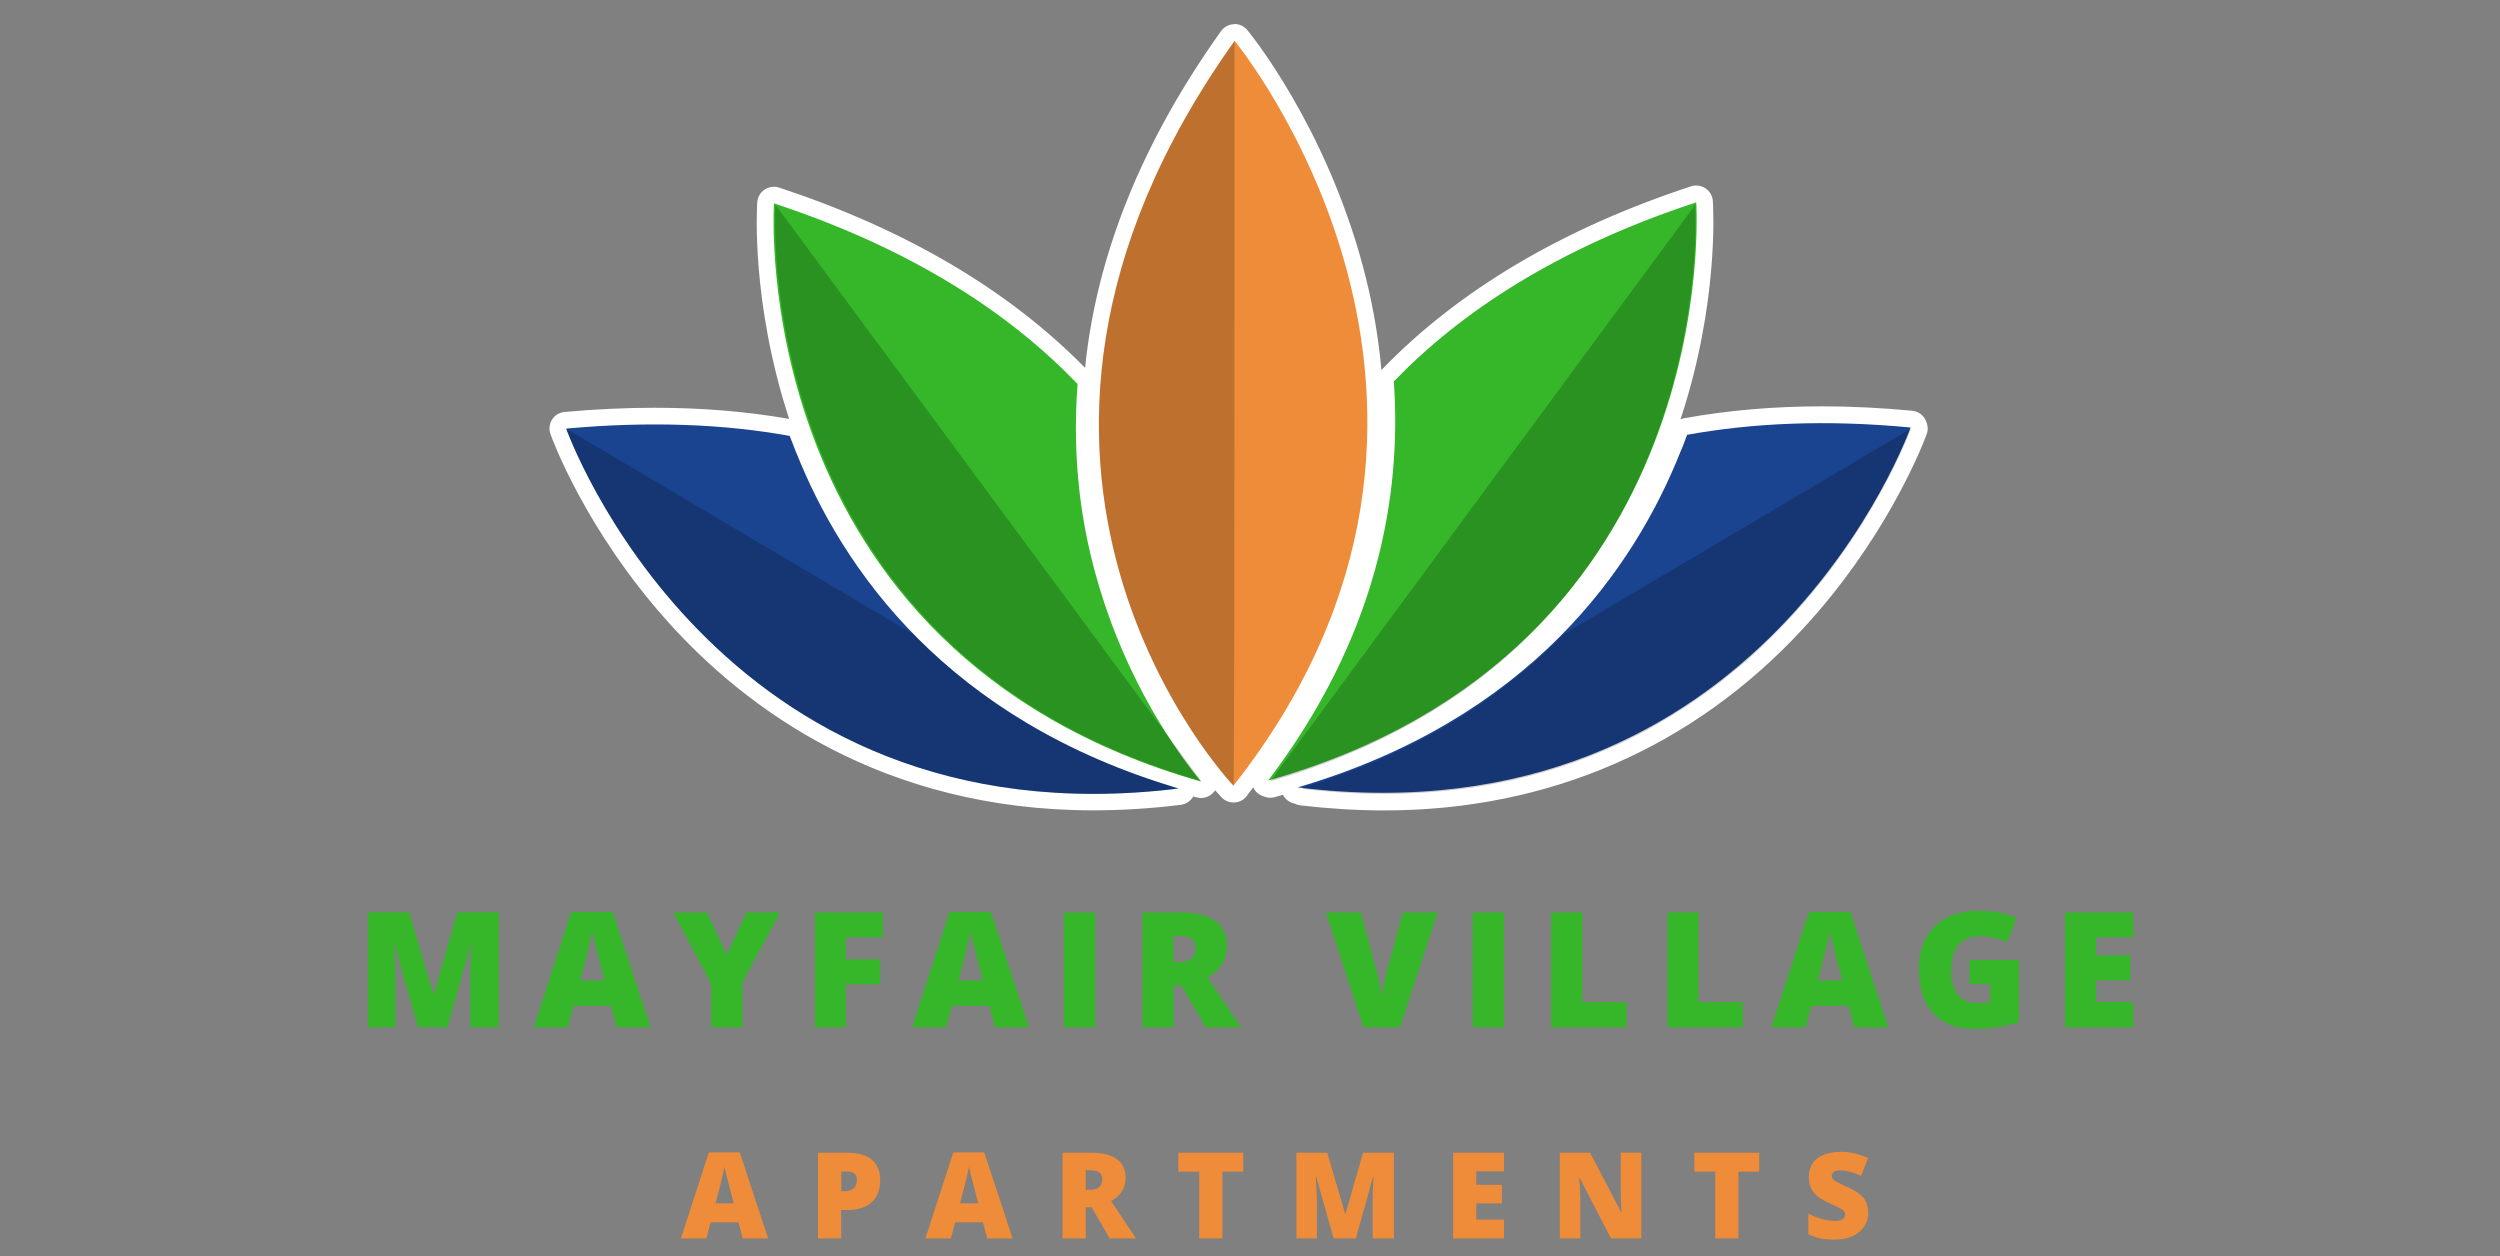 <?xml version="1.0" encoding="UTF-8"?>
<svg id="logos" xmlns="http://www.w3.org/2000/svg" viewBox="0 0 300 150.74">
  <rect x="0" y="0" width="300" height="150.74" fill="#808080" stroke="none"/>
  <defs>
    <style>
      .cls-1 {
        opacity: .2;
      }

      .cls-1, .cls-2 {
        isolation: isolate;
      }

      .cls-3 {
        fill: #fff;
      }

      .cls-4 {
        fill: #35b729;
      }

      .cls-5 {
        fill: #ee8c3a;
      }

      .cls-6 {
        fill: #1a448f;
      }
    </style>
  </defs>
  <path class="cls-4" d="M50.16,123.28l-2.82-9.94h-.09c.13,1.69.2,3.01.2,3.94v5.99h-3.3v-13.79h4.96l2.88,9.79h.08l2.82-9.79h4.97v13.79h-3.43v-6.05c0-.31,0-.66.01-1.05,0-.38.05-1.32.13-2.82h-.09l-2.78,9.92h-3.55Z"/>
  <path class="cls-4" d="M74,123.28l-.68-2.58h-4.48l-.7,2.58h-4.09l4.5-13.85h4.97l4.56,13.85h-4.08ZM72.55,117.64l-.59-2.26c-.14-.5-.31-1.15-.5-1.95s-.33-1.37-.39-1.72c-.06.32-.17.85-.33,1.59s-.54,2.19-1.11,4.35h2.93Z"/>
  <path class="cls-4" d="M87.2,114.6l2.38-5.11h4.04l-4.54,8.41v5.39h-3.75v-5.27l-4.54-8.52h4.06l2.36,5.11Z"/>
  <path class="cls-4" d="M101.48,123.28h-3.67v-13.79h8.15v2.99h-4.48v2.63h4.13v2.99h-4.13v5.18Z"/>
  <path class="cls-4" d="M119.4,123.28l-.68-2.58h-4.48l-.7,2.58h-4.09l4.5-13.85h4.97l4.56,13.85h-4.08ZM117.94,117.64l-.59-2.26c-.14-.5-.31-1.15-.5-1.95s-.33-1.37-.39-1.72c-.06.32-.17.85-.33,1.59s-.54,2.19-1.11,4.35h2.93Z"/>
  <path class="cls-4" d="M127.67,123.28v-13.79h3.75v13.79h-3.75Z"/>
  <path class="cls-4" d="M140.83,118.26v5.02h-3.73v-13.79h4.52c3.75,0,5.62,1.36,5.62,4.08,0,1.6-.78,2.83-2.34,3.71l4.02,6.01h-4.23l-2.92-5.02h-.94ZM140.83,115.46h.7c1.3,0,1.95-.58,1.95-1.73,0-.95-.64-1.42-1.92-1.42h-.74v3.15Z"/>
  <path class="cls-4" d="M168.35,109.49h4.17l-4.52,13.79h-4.39l-4.5-13.79h4.19l1.88,6.99c.39,1.55.6,2.64.64,3.25.04-.44.13-.99.26-1.65.13-.66.25-1.18.35-1.56l1.92-7.03Z"/>
  <path class="cls-4" d="M176.72,123.28v-13.79h3.75v13.79h-3.75Z"/>
  <path class="cls-4" d="M186.15,123.28v-13.79h3.73v10.78h5.31v3.01h-9.04Z"/>
  <path class="cls-4" d="M200.1,123.28v-13.79h3.73v10.78h5.31v3.01h-9.04Z"/>
  <path class="cls-4" d="M222.52,123.28l-.68-2.58h-4.48l-.7,2.58h-4.09l4.5-13.85h4.97l4.56,13.85h-4.08ZM221.06,117.64l-.59-2.26c-.14-.5-.31-1.15-.5-1.95-.2-.8-.33-1.37-.39-1.72-.06.32-.17.85-.33,1.59s-.54,2.19-1.11,4.35h2.93Z"/>
  <path class="cls-4" d="M236.33,115.2h5.95v7.44c-1.62.55-3.39.83-5.33.83-2.13,0-3.77-.62-4.93-1.85-1.16-1.23-1.74-2.99-1.74-5.27s.64-3.96,1.91-5.2c1.27-1.24,3.05-1.86,5.34-1.86.87,0,1.69.08,2.46.25.77.16,1.44.37,2.01.62l-1.18,2.92c-.99-.49-2.09-.74-3.27-.74-1.09,0-1.93.35-2.52,1.06-.59.71-.89,1.72-.89,3.03s.27,2.27.81,2.95c.54.68,1.31,1.01,2.33,1.01.55,0,1.06-.05,1.53-.16v-2.16h-2.46v-2.88Z"/>
  <path class="cls-4" d="M255.99,123.28h-8.19v-13.79h8.19v2.99h-4.46v2.17h4.13v2.99h-4.13v2.6h4.46v3.04Z"/>
  <path class="cls-5" d="M89.13,148.61l-.51-1.93h-3.34l-.52,1.93h-3.05l3.35-10.32h3.71l3.4,10.32h-3.04ZM88.05,144.4l-.44-1.69c-.1-.37-.23-.86-.38-1.45s-.25-1.02-.29-1.28c-.04.24-.13.63-.25,1.18-.12.55-.4,1.63-.83,3.24h2.19Z"/>
  <path class="cls-5" d="M105.63,141.6c0,1.15-.34,2.04-1.02,2.66s-1.64.94-2.89.94h-.78v3.41h-2.78v-10.28h3.56c1.3,0,2.27.28,2.92.85.65.57.98,1.37.98,2.42ZM100.95,142.94h.51c.42,0,.75-.12.99-.35.25-.23.37-.56.37-.97,0-.69-.38-1.04-1.15-1.04h-.72v2.36Z"/>
  <path class="cls-5" d="M118.47,148.61l-.51-1.93h-3.34l-.52,1.93h-3.05l3.35-10.32h3.71l3.4,10.32h-3.04ZM117.39,144.4l-.44-1.69c-.1-.37-.23-.86-.38-1.45s-.25-1.02-.29-1.28c-.04.24-.13.63-.25,1.18-.12.55-.4,1.63-.83,3.24h2.19Z"/>
  <path class="cls-5" d="M130.29,144.87v3.74h-2.78v-10.28h3.37c2.79,0,4.19,1.01,4.19,3.04,0,1.19-.58,2.11-1.74,2.76l2.99,4.48h-3.15l-2.18-3.74h-.7ZM130.29,142.78h.52c.97,0,1.46-.43,1.46-1.29,0-.71-.48-1.06-1.43-1.06h-.55v2.35Z"/>
  <path class="cls-5" d="M146.69,148.61h-2.78v-8.01h-2.51v-2.27h7.79v2.27h-2.5v8.01Z"/>
  <path class="cls-5" d="M160.04,148.61l-2.1-7.4h-.06c.1,1.26.15,2.24.15,2.94v4.46h-2.46v-10.28h3.7l2.14,7.3h.06l2.1-7.3h3.7v10.28h-2.55v-4.51c0-.23,0-.49.01-.78,0-.29.04-.99.1-2.1h-.06l-2.07,7.39h-2.64Z"/>
  <path class="cls-5" d="M180.48,148.61h-6.1v-10.28h6.1v2.23h-3.33v1.62h3.08v2.23h-3.08v1.94h3.33v2.26Z"/>
  <path class="cls-5" d="M196.96,148.61h-3.64l-3.75-7.24h-.06c.09,1.14.13,2.01.13,2.61v4.63h-2.46v-10.28h3.63l3.74,7.14h.04c-.07-1.04-.1-1.87-.1-2.5v-4.65h2.47v10.28Z"/>
  <path class="cls-5" d="M208.61,148.61h-2.78v-8.01h-2.51v-2.27h7.79v2.27h-2.5v8.01Z"/>
  <path class="cls-5" d="M224.2,145.49c0,.64-.16,1.2-.49,1.7-.32.49-.79.88-1.4,1.15-.61.27-1.32.41-2.14.41-.68,0-1.26-.05-1.72-.14s-.95-.26-1.45-.5v-2.47c.53.27,1.08.48,1.65.64.57.15,1.1.23,1.57.23.41,0,.71-.07.91-.21.19-.14.29-.33.29-.55,0-.14-.04-.26-.12-.37-.08-.1-.2-.21-.37-.32-.17-.11-.63-.33-1.37-.66-.67-.3-1.17-.6-1.51-.89s-.58-.61-.75-.98c-.16-.37-.24-.81-.24-1.31,0-.95.34-1.68,1.03-2.21.69-.53,1.64-.79,2.84-.79,1.06,0,2.15.25,3.25.74l-.85,2.14c-.96-.44-1.79-.66-2.49-.66-.36,0-.62.06-.79.19-.16.13-.25.28-.25.47,0,.2.1.38.31.54.21.16.77.45,1.7.87.89.4,1.5.83,1.85,1.28.34.46.52,1.03.52,1.73Z"/>
  <g class="cls-2">
    <path class="cls-3" d="M131.18,96.27c-47.84,0-64.03-44.06-64.19-44.5-.1-.29-.07-.61.1-.87.17-.26.44-.43.75-.46,3.68-.33,7.29-.5,10.74-.5,5.75,0,11.25.47,16.35,1.39.34.06.62.29.75.61.28.7.54,1.35.8,2.04,3.68,9.24,10.62,20.71,23.66,29.63-12.69-9.04-19.52-20.53-23.19-30.04-5.95-15.42-5.11-28.68-5.07-29.24.02-.31.18-.59.44-.76.17-.11.36-.17.56-.17.11,0,.21.02.31.05,15.32,5.05,27.71,12.43,36.83,21.92.2.21.3.49.28.77-.61,7.91.16,15.66,2.29,23.02,1.86,6.61,4.71,12.89,8.45,18.67l3.93,5.31c.25.34.26.81.02,1.16-.12.18-.3.31-.49.37-.13.06-.26.1-.4.1-.08,0-.16-.01-.24-.03-.49-.14-.97-.28-1.44-.43.04.12.05.25.04.38-.04.47-.4.85-.87.91-3.52.43-7.01.65-10.37.65h0ZM166.09,96.26c-3.23,0-6.58-.2-9.95-.6-.16-.02-.31-.08-.44-.17h-.09c-.47-.07-.84-.45-.87-.92-.01-.18.02-.35.09-.5-.69.22-1.39.43-2.1.63-.09.03-.18.04-.28.04-.16,0-.31-.04-.45-.1-.26-.05-.49-.19-.64-.42-.24-.35-.23-.83.03-1.17,11.05-14.56,16.05-30.44,14.88-47.22-.02-.28.08-.56.28-.76,9.08-9.41,21.43-16.72,36.7-21.74.1-.03.21-.05.31-.05.2,0,.39.06.56.17.26.17.42.45.44.76.02.23,1.43,23.17-12.51,43.37-6.33,9.25-14.81,16.53-25.31,21.74,19.83-9.15,29.4-23.89,34.01-35.49.21-.44.35-.85.5-1.26.09-.26.19-.52.29-.77.13-.32.41-.55.75-.61,5.17-.94,10.68-1.41,16.38-1.41,3.46,0,7.07.18,10.72.52.31.03.58.2.75.46.06.09.1.19.12.29.11.26.1.56-.03.83-1.71,4.52-18.16,44.38-64.12,44.38,0,0,0,0,0,0ZM148,95.32c-.27,0-.53-.11-.71-.31-.16-.17-16.43-17.52-16.43-44.05,0-15.63,5.54-31.32,16.47-46.64.18-.25.47-.41.78-.42.01,0,.02,0,.03,0,.3,0,.58.13.77.36.37.45,9.17,11.25,13.65,27.89,4.14,15.36,5.12,38.67-13.67,62.61-.05.1-.11.19-.18.26-.19.19-.44.29-.71.29h-.01ZM132.86,50.96c0,20.62,10.1,35.46,14.19,40.63.08-12.98.09-69.34.09-83.44-9.47,14.12-14.27,28.51-14.28,42.81h0Z"/>
    <path class="cls-3" d="M148.15,4.9s35.94,43.59-.13,89.37c.13-2.4.13-89.32.13-89.32-12.21,17.11-16.28,32.76-16.28,46.02,0-13.26,4.06-28.93,16.28-46.06M203.55,24.28s1.56,22.59-12.34,42.74c13.04-19.08,12.32-40.28,12.2-42.43l-50.82,68.96c-.14.04-.28.08-.42.12,13.11-17.27,16.04-34.14,15.08-47.89,8.02-8.3,19.59-15.99,36.29-21.49M92.87,24.41c16.79,5.54,28.4,13.31,36.42,21.66-.7,9.1.48,17,2.32,23.38,2.28,8.08,5.7,14.5,8.58,18.94l-47.15-63.81c-.18,3.38-1.84,53.89,51,69.13.02.02.04.05.06.07-54.96-15.69-51.24-69.38-51.24-69.38M218.66,50.78c3.38,0,6.91.17,10.62.52,0,0-.02.07-.07.2l-41.52,24.58c-7.14,7.34-17.05,14.02-30.81,18.24l-.45.26c-.23-.03-.46-.05-.69-.08,27.88-8.22,40.37-26.28,45.94-40.29.31-.66.53-1.36.79-2.02,4.93-.89,10.32-1.4,16.21-1.4M78.58,50.93c5.87,0,11.25.49,16.18,1.38.26.66.53,1.32.79,2.02,5.3,13.31,16.9,30.38,42.06,39.07-12.31-4.24-21.35-10.49-28.03-17.32l-41.64-24.65c3.72-.34,7.27-.5,10.65-.5M131.86,50.96c0,26.42,16.15,43.32,16.15,43.32,0,0,0,0,0,0,0,.03,0,.05,0,.05,0,0-16.16-16.92-16.15-43.36M229.32,51.43c-.08.16-15.67,43.83-63.23,43.83-3.14,0-6.42-.19-9.84-.6l.16-.09c3.33.38,6.52.56,9.58.56,45.84,0,62-40.43,63.21-43.64l.12-.07M67.93,51.43c.08.16,15.68,43.83,63.27,43.83,3.14,0,6.42-.19,9.84-.6l-.6-.34c.33.1.66.2.99.3-3.58.44-6.99.64-10.26.64-47.69,0-63.25-43.84-63.25-43.84M191.21,67.02c-7.48,10.94-19.5,21.19-38.77,26.73l.15-.21c19.15-5.52,31.13-15.66,38.62-26.52M140.2,88.39l3.96,5.36s-.07-.02-.1-.03c-.97-1.19-2.33-2.98-3.85-5.33M137.61,93.4c.92.32,1.86.62,2.82.92h.01c-.97-.29-1.91-.6-2.84-.92M148.15,2.9s-.05,0-.07,0c-.62.02-1.2.33-1.56.84-9.47,13.27-14.94,26.83-16.31,40.4-9.18-9.35-21.53-16.62-36.71-21.63-.2-.07-.42-.1-.63-.1-.39,0-.78.12-1.12.34-.51.34-.84.91-.88,1.52-.04.52-.76,11.99,3.83,26-5.04-.89-10.47-1.34-16.12-1.34-3.47,0-7.1.17-10.79.5-.15.01-.3.04-.45.08-.12.04-.24.09-.34.14-.31.17-.57.41-.75.69-.09.14-.16.29-.21.45,0,0,0,0,0,0,0,0,0,0,0,0-.13.39-.14.83,0,1.24,0,0,0,0,0,0,0,0,0,0,0,0,0,0,0,0,0,0,0,0,0,0,0,0,0,.01,0,.03.01.04,0,0,0,0,0,0,.16.46,4.14,11.46,14.14,22.59,9.26,10.3,25.62,22.58,51,22.58,3.41,0,6.94-.22,10.5-.66.65-.08,1.2-.47,1.5-1.01.13.04.25.07.38.11.18.05.37.08.55.08.54,0,1.06-.22,1.44-.61.09-.09.17-.19.25-.29,0,0,.01-.02.02-.02.41.47.68.76.75.84.37.39.89.61,1.43.62,0,0,.01,0,.02,0,.53,0,1.05-.21,1.42-.59.14-.14.25-.29.34-.45.2-.26.4-.51.59-.77.05.1.1.19.16.28.28.41.69.69,1.15.81.24.1.5.15.76.15.18,0,.37-.03.55-.08.32-.09.63-.18.95-.28.28.55.8.95,1.42,1.07.2.1.42.17.66.2,3.41.4,6.8.61,10.07.61,19.71,0,37.1-7.55,50.29-21.84,9.66-10.47,14.01-21.18,14.78-23.22-.02.06-.05.11-.06.12.26-.51.27-1.09.08-1.6-.05-.17-.13-.34-.23-.5-.33-.52-.88-.86-1.5-.92-3.68-.35-7.31-.53-10.81-.53-5.76,0-11.33.48-16.56,1.43-.15.03-.29.07-.43.13,4.63-13.97,3.93-25.53,3.88-26.2-.04-.62-.37-1.18-.88-1.52-.33-.22-.72-.34-1.12-.34-.21,0-.42.03-.62.1-15.42,5.07-27.91,12.47-37.11,22-.01.02-.03.03-.04.05-.41-4.57-1.23-8.78-2.24-12.53-4.54-16.84-13.47-27.81-13.85-28.27-.38-.46-.95-.73-1.54-.73h0ZM133.86,50.96c0-13.15,4.13-26.39,12.28-39.43,0,25.29-.02,62.95-.08,77.07-4.59-6.48-12.2-19.91-12.2-37.64h0ZM157.91,89.7l43.41-58.9c-.52,7.9-2.8,21.99-11.76,35.09-7.48,10.84-18.11,18.83-31.66,23.81h0ZM138.8,89.9c-18.33-6.71-31.19-18.79-38.28-35.96-3.75-9.1-4.98-17.63-5.36-23.14l43.39,58.72c.08.12.16.25.24.37h0ZM131.2,93.26c-18.84,0-34.79-6.92-47.38-20.56-5.53-5.99-9.22-12.04-11.43-16.32l35.95,21.28c6.47,6.56,14.3,11.78,23.32,15.59-.15,0-.3,0-.45,0h0ZM188.93,77.67l35.79-21.19c-2.28,4.36-6.11,10.6-11.83,16.67-12.52,13.26-28.3,19.99-46.89,19.99-.02,0-.03,0-.05,0,8.92-3.8,16.62-8.98,22.99-15.47h0Z"/>
  </g>
  <g class="cls-2">
    <g>
      <path class="cls-5" d="M148.15,4.9c-36.56,51.23-.13,89.37-.13,89.37,36.07-45.79.13-89.37.13-89.37Z"/>
      <path class="cls-6" d="M95.55,54.33c-.26-.7-.53-1.36-.79-2.02-7.76-1.41-16.66-1.8-26.82-.88,0,0,17.75,50.05,73.51,43.19-27.83-8.22-40.32-26.32-45.89-40.29Z"/>
      <path class="cls-6" d="M202.45,52.18c-.26.66-.48,1.36-.79,2.02-5.57,14.02-18.06,32.08-45.94,40.29,55.8,6.85,73.55-43.19,73.55-43.19-10.17-.97-19.07-.53-26.82.88Z"/>
      <path class="cls-4" d="M129.3,46.07c-8.02-8.35-19.64-16.13-36.42-21.66,0,0-3.73,53.69,51.24,69.38-2.76-3.38-8.99-11.91-12.49-24.34-1.84-6.37-3.02-14.28-2.32-23.38Z"/>
      <path class="cls-4" d="M203.55,24.28c-16.7,5.49-28.27,13.18-36.29,21.49.96,13.75-1.97,30.63-15.08,47.89,55.1-15.6,51.37-69.38,51.37-69.38Z"/>
      <g class="cls-1">
        <g>
          <path d="M148.15,4.94c-36.56,51.23-.13,89.37-.13,89.37.13-.13.13-89.37.13-89.37Z"/>
          <path d="M144.16,93.75L93.05,24.58c-.18,3.38-1.84,53.96,51.11,69.16Z"/>
          <path d="M152.44,93.75l50.98-69.16c.18,3.38,1.88,53.96-50.98,69.16Z"/>
          <path d="M140.43,94.32c-13.76-4.22-23.67-10.9-30.86-18.24l-41.64-24.65c.09.18,17.8,49.78,73.11,43.24l-.61-.35Z"/>
          <path d="M156.87,94.32c13.76-4.22,23.67-10.9,30.81-18.24l41.64-24.65c-.09.18-17.8,49.78-73.07,43.24l.61-.35Z"/>
        </g>
      </g>
    </g>
  </g>
</svg>